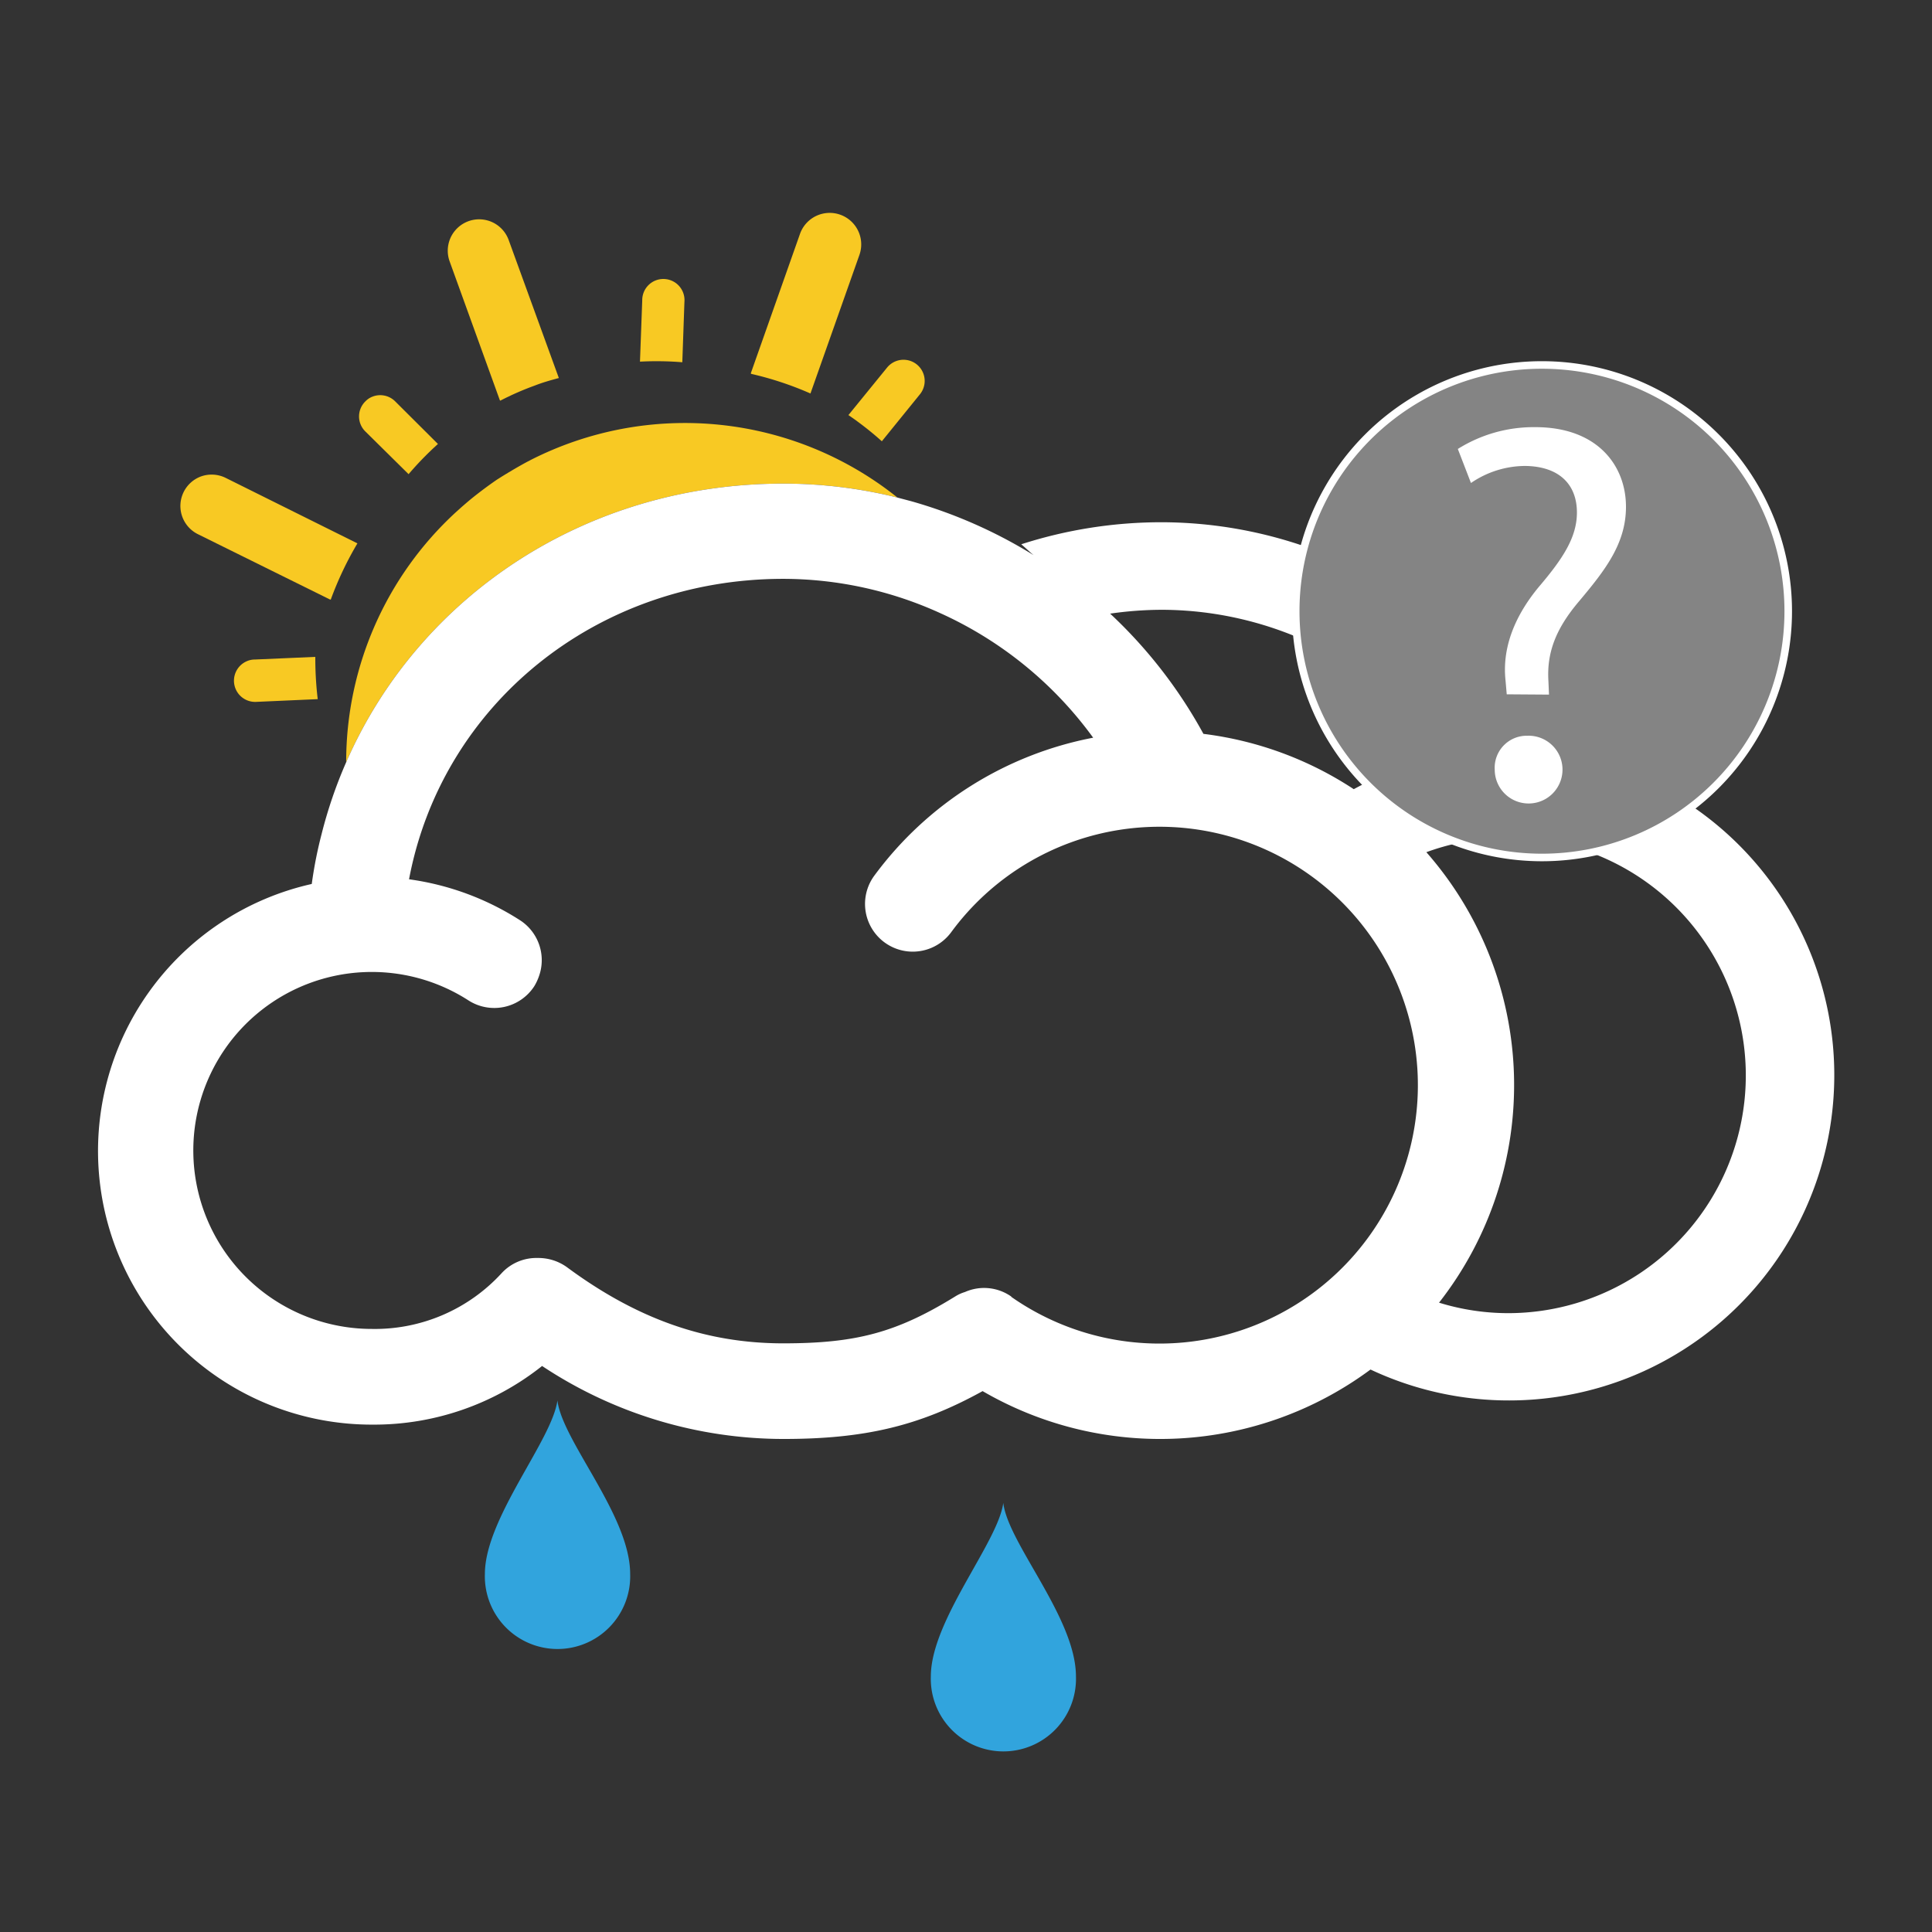 <svg id="Layer_1" data-name="Layer 1" xmlns="http://www.w3.org/2000/svg" viewBox="0 0 256 256"><rect x="0" y="0" width="256" height="256" fill="#333333" stroke="none"/><defs><style>.cls-1{fill:none;}.cls-2{fill:#31a4dd;}.cls-3{fill:#f8c923;}.cls-4{fill:#fff;}.cls-5{fill:#848484;stroke:#fff;stroke-miterlimit:10;}</style></defs><title>94</title><path class="cls-1" d="M159.47,97.24a46.64,46.64,0,0,1,19.92,7.33,43.29,43.29,0,0,1,12.34-4.44A46.82,46.82,0,0,0,154,80.8a48.71,48.71,0,0,0-6.9.51A63.29,63.29,0,0,1,159.47,97.24Z"/><path class="cls-1" d="M188,143.78a34.25,34.25,0,0,0-61.9-20.26A6.32,6.32,0,1,1,115.88,116a47,47,0,0,1,29-18.28,51,51,0,0,0-20.16-16.46A50.31,50.31,0,0,0,103.8,76.7c-24.91,0-45.26,16.78-49.59,39.88A36.37,36.37,0,0,1,68.92,122a6.3,6.3,0,0,1,2.51,7.4,6.92,6.92,0,0,1-.62,1.33,6.32,6.32,0,0,1-8.74,1.88,23.65,23.65,0,1,0-12.8,43.54,22.78,22.78,0,0,0,17.22-7.4,6.26,6.26,0,0,1,4.77-2,6.47,6.47,0,0,1,3.86,1.21c9.33,6.9,18.46,10.1,28.68,10.1,9.69,0,15-1.44,22.76-6.2a5.32,5.32,0,0,1,1.31-.6,6.26,6.26,0,0,1,6.14.6,34.29,34.29,0,0,0,54-28.06Z"/><path class="cls-1" d="M199.86,110.94a31.39,31.39,0,0,0-10.89,2,46.76,46.76,0,0,1,1.71,59.66,31.08,31.08,0,0,0,9.18,1.39,31.52,31.52,0,1,0,0-63Z"/><path class="cls-2" d="M64.25,208.56a9.63,9.63,0,1,0,19.25,0c0-7.75-9-17.61-9.64-23C73.18,190.81,64.25,201.18,64.25,208.56Z"/><path class="cls-2" d="M123.34,222.14a9.62,9.62,0,1,0,19.23,0c0-7.75-9-17.62-9.63-23C132.25,204.39,123.34,214.71,123.34,222.14Z"/><path class="cls-3" d="M103.8,64.08a62.92,62.92,0,0,1,15.12,1.85A45.08,45.08,0,0,0,70.22,61a1.42,1.42,0,0,1-.25.13c-1.18.63-2.31,1.3-3.45,2l-.68.43c-.89.61-1.76,1.25-2.61,1.91s-1.38,1.12-2.07,1.72l-.8.72A44.94,44.94,0,0,0,45.87,101C55.49,79,77.63,64.08,103.8,64.08Z"/><path class="cls-4" d="M205.18,99.68A58.56,58.56,0,0,0,154,69.2a60.58,60.58,0,0,0-18.68,2.92c.56.47,1.1,1,1.64,1.44a64,64,0,0,0-16.16-7.13l-1.89-.5a62.92,62.92,0,0,0-15.12-1.85C77.63,64.08,55.49,79,45.87,101a60.27,60.27,0,0,0-3.27,9.57,56,56,0,0,0-1.29,6.56,36.26,36.26,0,0,0,8,71.64A35.76,35.76,0,0,0,71.83,181a57.87,57.87,0,0,0,32,9.67c10.71,0,18-1.71,26.37-6.34a46.82,46.82,0,0,0,51.4-2.86,43.11,43.11,0,1,0,23.61-81.8ZM154,80.8a46.82,46.82,0,0,1,37.72,19.33,43.29,43.29,0,0,0-12.34,4.44,46.64,46.64,0,0,0-19.92-7.33,63.29,63.29,0,0,0-12.36-15.93A48.71,48.71,0,0,1,154,80.8Zm-20,91a6.26,6.26,0,0,0-6.14-.6,5.32,5.32,0,0,0-1.31.6c-7.73,4.76-13.07,6.2-22.76,6.2-10.22,0-19.35-3.2-28.68-10.1a6.47,6.47,0,0,0-3.86-1.21,6.26,6.26,0,0,0-4.77,2,22.78,22.78,0,0,1-17.22,7.4,23.65,23.65,0,1,1,12.8-43.54,6.32,6.32,0,0,0,8.74-1.88,6.92,6.92,0,0,0,.62-1.33,6.3,6.3,0,0,0-2.51-7.4,36.37,36.37,0,0,0-14.71-5.43C58.54,93.48,78.89,76.7,103.8,76.7a50.31,50.31,0,0,1,20.89,4.59,51,51,0,0,1,20.16,16.46,47,47,0,0,0-29,18.28,6.32,6.32,0,1,0,10.19,7.49A34.24,34.24,0,1,1,134,171.84ZM199.86,174a31.08,31.08,0,0,1-9.18-1.39A46.76,46.76,0,0,0,189,112.92,31.5,31.5,0,1,1,199.86,174Z"/><path class="cls-3" d="M66.22,53a.28.28,0,0,0,.07.09,38.08,38.08,0,0,1,4.57-2c1-.4,2.12-.71,3.19-1L67.39,31.77a4.16,4.16,0,0,0-7.82,2.84Z"/><path class="cls-3" d="M90.41,48l.28-8a2.8,2.8,0,1,0-5.59-.2l-.3,8.12A41.93,41.93,0,0,1,90.41,48Z"/><path class="cls-3" d="M113.88,33.77A4.17,4.17,0,0,0,106,31l-6.5,18.42a.29.29,0,0,1,0,.11,43.69,43.69,0,0,1,7.89,2.61Z"/><path class="cls-3" d="M116.85,58.47l5.05-6.23a2.8,2.8,0,0,0-4.36-3.53L112.42,55A42.74,42.74,0,0,1,116.85,58.47Z"/><path class="cls-3" d="M26.22,70.78l17.51,8.66.1,0A44.79,44.79,0,0,1,47.36,72L29.9,63.32a4.2,4.2,0,0,0-3.18-.22,4.17,4.17,0,0,0-.5,7.68Z"/><path class="cls-3" d="M32.69,87.62A2.81,2.81,0,0,0,34,93l8.1-.36a45.83,45.83,0,0,1-.32-5.6l-8,.35A2.61,2.61,0,0,0,32.69,87.62Z"/><path class="cls-3" d="M54.14,62.83a42.41,42.41,0,0,1,3.89-4l-5.68-5.66a2.8,2.8,0,0,0-3-.61,2.57,2.57,0,0,0-.93.62,2.79,2.79,0,0,0,0,4Z"/><path class="cls-5" d="M171.69,81a32.63,32.63,0,1,0,32.62-32.64A32.61,32.61,0,0,0,171.69,81Z"/><path class="cls-4" d="M199.65,92l-.16-1.85c-.42-3.88.86-8.12,4.46-12.44,3.22-3.78,5-6.58,5-9.8,0-3.67-2.29-6.1-6.83-6.17A12.77,12.77,0,0,0,194.91,64l-1.74-4.51a18.91,18.91,0,0,1,10.28-2.89c8.24,0,12,5.11,12,10.55,0,4.87-2.75,8.39-6.19,12.49-3.16,3.71-4.3,6.88-4.09,10.55l.08,1.85Zm-1.59,10a4.24,4.24,0,0,1,4.31-4.51,4.49,4.49,0,1,1-4.31,4.51Z"/></svg>